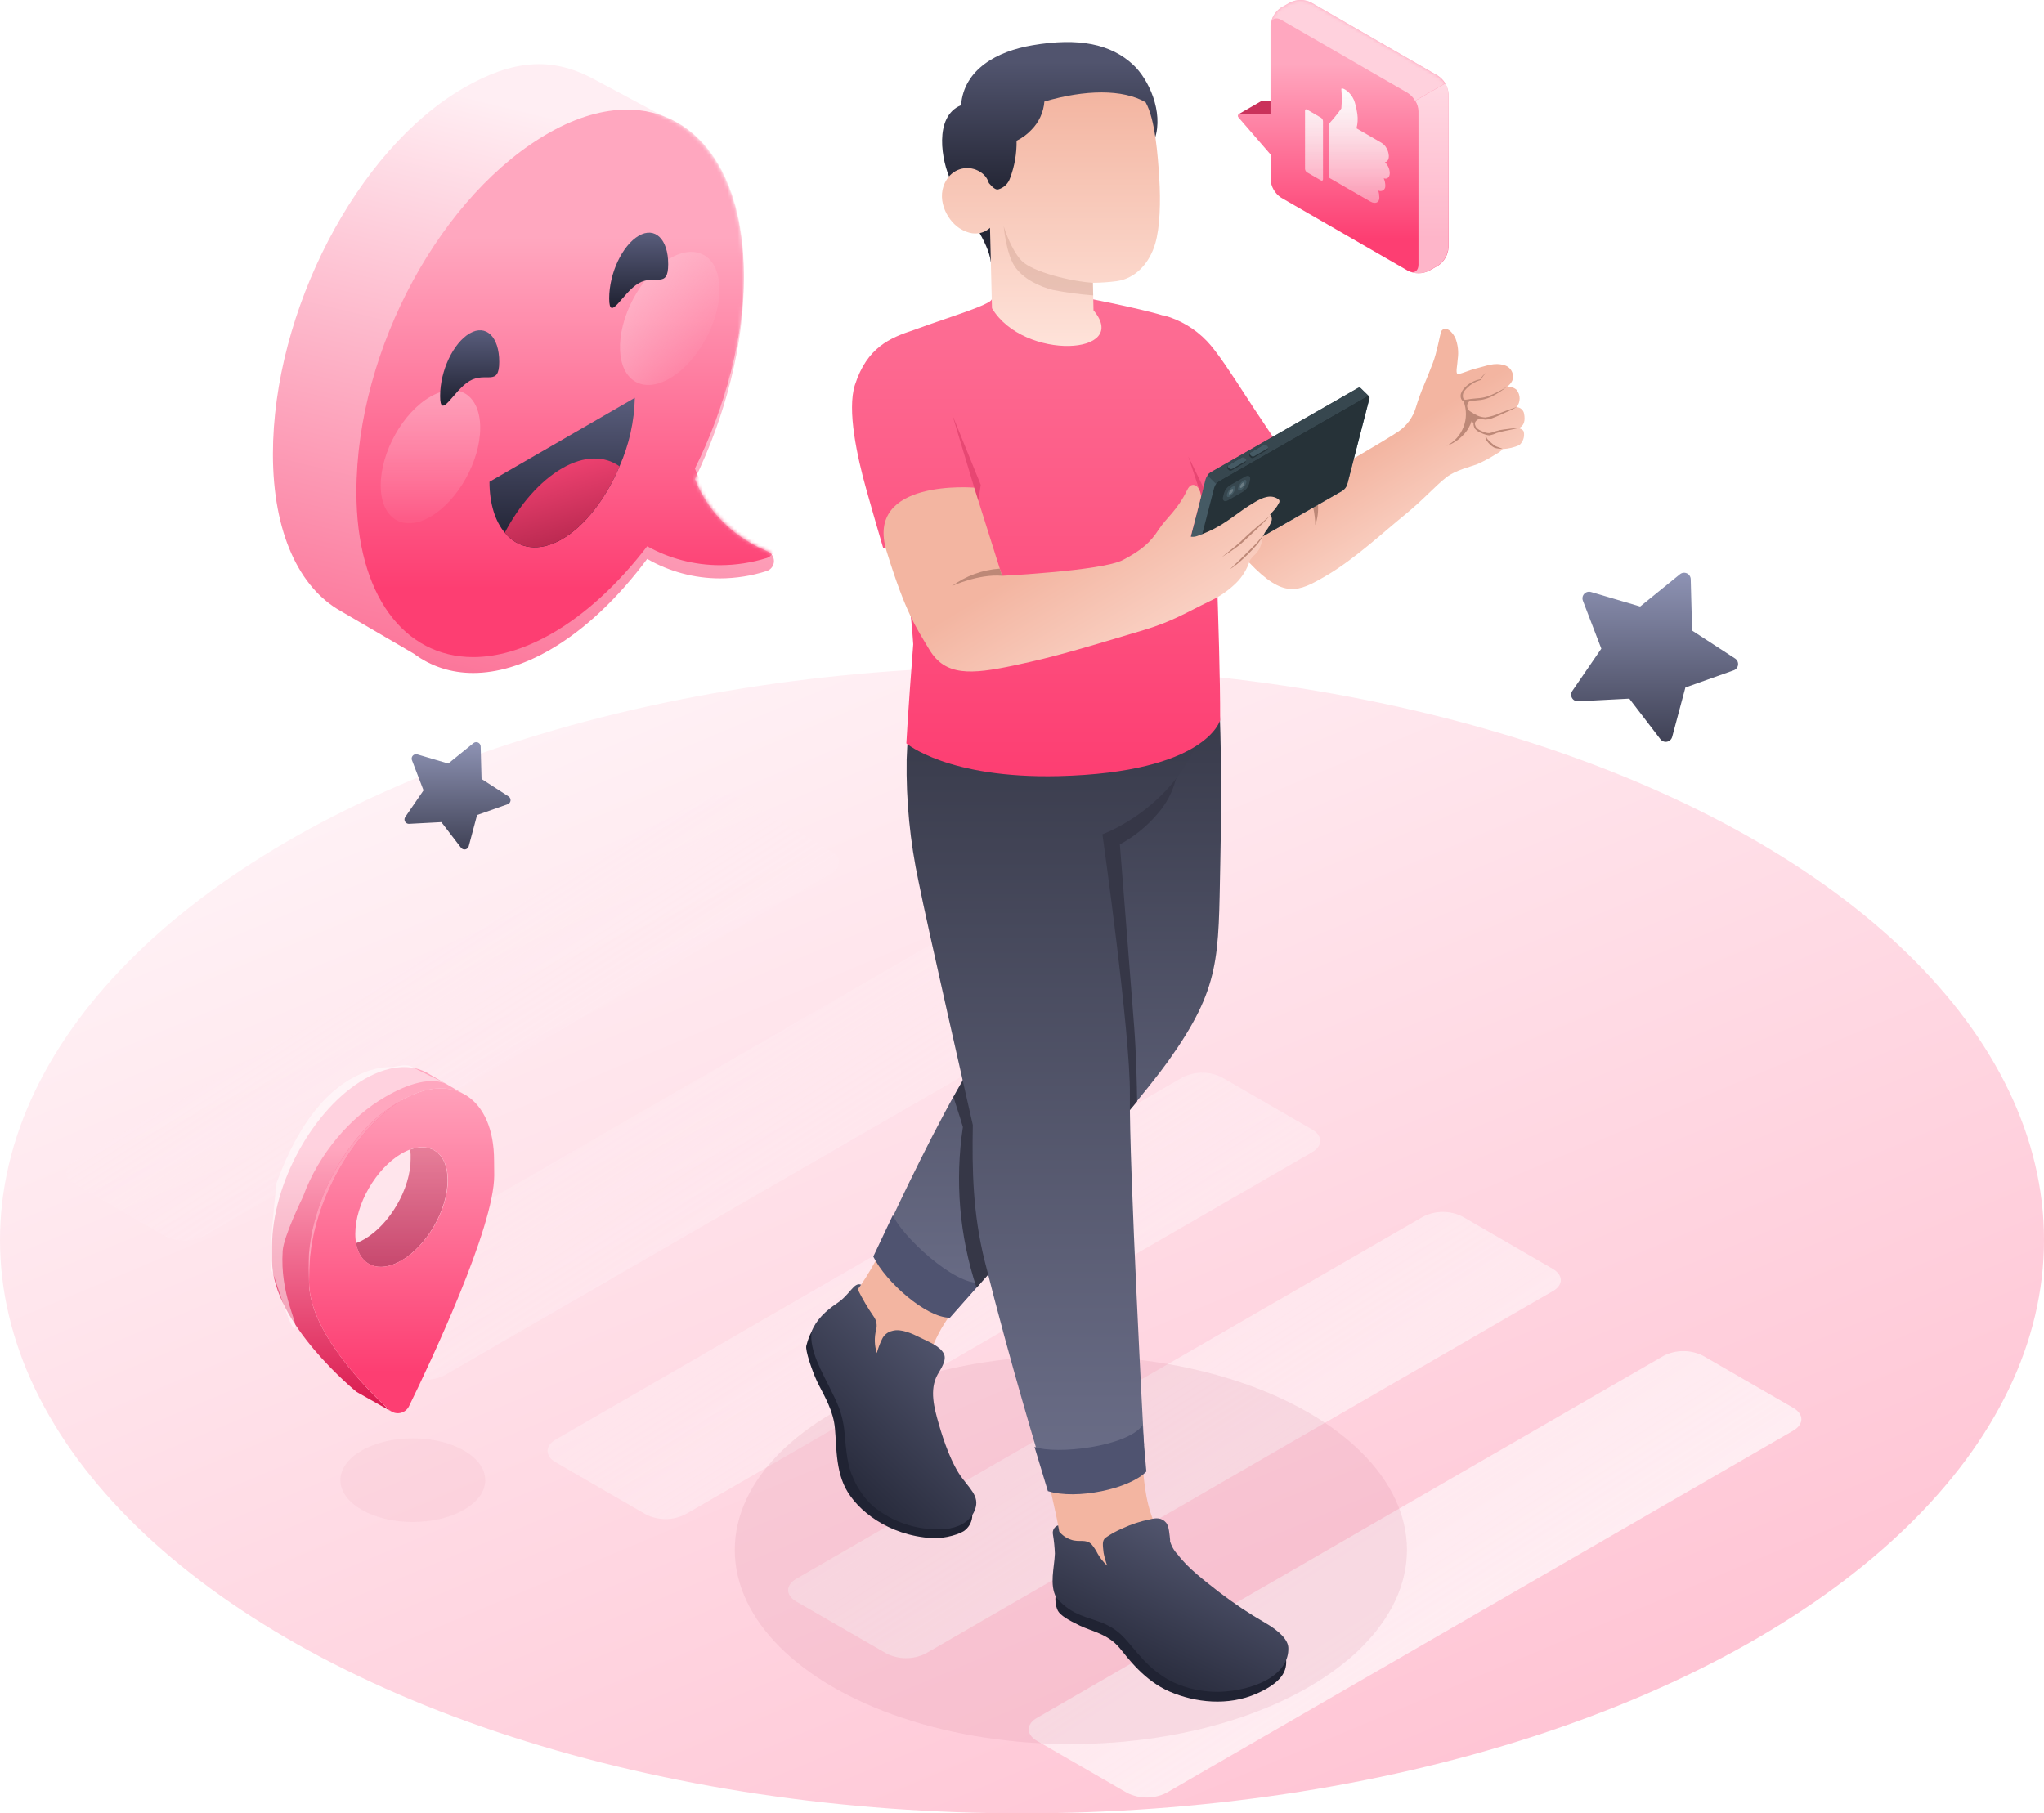<svg width="586" height="520" viewBox="0 0 586 520" fill="none" xmlns="http://www.w3.org/2000/svg">
<ellipse opacity="0.326" cx="293" cy="355.57" rx="293" ry="164.43" fill="url(#paint0_linear_3_110578)"/>
<path fill-rule="evenodd" clip-rule="evenodd" d="M212.376 229.097L238.204 244.016C241.343 245.827 241.343 248.702 238.204 250.564L58.504 354.417C54.947 356.216 50.748 356.216 47.191 354.417L21.362 339.485C18.236 337.687 18.236 334.761 21.362 332.95L201.062 229.097C204.616 227.285 208.822 227.285 212.376 229.097ZM90.331 379.392L116.16 394.35C119.717 396.149 123.917 396.149 127.474 394.35L307.174 290.497C310.287 288.698 310.287 285.773 307.174 283.962L281.332 269.042C277.778 267.231 273.573 267.231 270.019 269.042L90.319 372.895C87.206 374.668 87.206 377.594 90.331 379.392ZM350.327 308.95C346.77 307.151 342.571 307.151 339.014 308.95L159.313 412.803C156.2 414.614 156.2 417.54 159.313 419.338L185.142 434.27C188.699 436.069 192.899 436.069 196.456 434.27L376.156 330.417C379.282 328.619 379.282 325.68 376.156 323.882L350.327 308.95ZM445.088 363.815L419.309 348.883C415.752 347.083 411.553 347.083 407.996 348.883L228.296 452.736C225.17 454.547 225.17 457.472 228.296 459.271L254.112 474.14C257.669 475.939 261.868 475.939 265.425 474.14L445.125 370.286C448.264 368.539 448.264 365.613 445.088 363.815ZM323.094 514.11L297.265 499.191C294.139 497.392 294.139 494.404 297.252 492.643L476.953 388.79C480.51 386.991 484.709 386.991 488.266 388.79L514.108 403.722C517.221 405.52 517.221 408.446 514.108 410.257L334.407 514.11C330.853 515.922 326.648 515.922 323.094 514.11Z" fill="url(#paint1_linear_3_110578)"/>
<ellipse opacity="0.174" cx="307.009" cy="444.453" rx="96.355" ry="55.675" fill="#D9859C"/>
<ellipse opacity="0.088" cx="118.356" cy="424.453" rx="20.768" ry="12" fill="#D9859C"/>
<path d="M292.583 203.439L299.745 284.977C299.745 284.977 286.571 296.375 278.751 309.838C273.069 319.603 254.162 355.521 250.91 361.765C249.186 364.94 247.249 367.995 245.114 370.909C243.912 372.568 242.241 373.353 241.76 375.316C239.634 383.979 245.278 397.999 250.619 405.269C252.039 407.274 253.825 408.993 255.883 410.335C257.983 411.698 260.477 412.322 262.97 412.108C264.481 412.053 265.87 411.264 266.691 409.993C267.09 408.974 267.182 407.86 266.956 406.789C266.296 402.837 265.873 398.849 265.691 394.846C265.691 386.36 270.968 378.179 276.587 371.871C284.015 363.538 331.788 305.481 334.559 301.467C338.697 295.451 343.278 290.397 344.594 269.981C345.67 253.251 345.974 220.867 345.164 203.477L292.583 203.439Z" fill="#F3B5A1"/>
<path d="M303.352 203.439H261.122L289.735 287.725C289.735 287.725 280.37 301.327 270.917 318.919C261.464 336.511 251.378 358.763 251.378 358.763C258.212 371.15 274.157 375.658 274.157 375.658C278.89 370.592 324.346 319.172 334.901 304.304C350.087 283.026 349.277 274.604 349.846 247.628C350.302 225.73 349.96 211.102 349.669 203.439H303.352Z" fill="url(#paint2_linear_3_110578)"/>
<path d="M255.971 348.467C258.363 354.191 273.688 368.807 281.193 367.832L272.334 377.875C265.501 377.875 253.921 367.629 250.365 360.334L255.971 348.467Z" fill="#4F5370"/>
<path d="M343.152 203.439H269.753L272.967 207.632L289.798 287.725C289.798 287.725 281.94 299.124 273.347 314.6C274.612 318.4 275.979 322.883 276.055 323.2C273.732 338.653 275.072 354.436 279.965 369.275C280.079 369.136 280.219 369.009 280.332 368.883C291.077 356.775 312.716 332.065 326.004 315.841C325.941 311.003 325.738 302.125 325.182 294.754C324.498 285.711 321.056 242.144 321.056 242.144C325.15 239.926 328.798 236.967 331.813 233.418C334.335 230.579 336.144 227.179 337.09 223.501C337.09 223.501 342.835 214.002 343.152 203.439Z" fill="#363747"/>
<path d="M233.99 380.812C232.801 380.458 231.459 384.612 231.155 385.954C230.852 387.297 232.813 393.085 234.218 396.086C235.623 399.088 238.217 403.09 239.115 407.789C239.976 412.234 239.115 420.454 242.418 426.786C245.721 433.119 254.656 440.287 267.146 441.073C270.943 441.313 275.663 439.806 276.777 438.704C278.022 437.651 278.743 436.105 278.751 434.474L233.99 380.812Z" fill="#202333"/>
<path d="M242.102 410.64C241.57 405.029 239.786 401.875 238.09 398.38C235.736 393.555 231.953 387.209 232.674 381.852C233.939 378.559 236.711 375.9 239.925 373.759C243.861 371.137 244.734 367.604 246.885 368.402L245.911 369.757C247.248 372.478 248.788 375.094 250.517 377.584C251.298 378.686 251.536 380.085 251.163 381.383C250.621 383.573 250.696 385.87 251.378 388.02C251.74 386.653 252.236 385.325 252.859 384.056C253.403 382.83 254.498 381.937 255.807 381.649C258.338 380.89 261.755 382.549 263.527 383.435C266.222 384.79 269.449 385.968 270.588 388.185C271.55 390.059 269.664 392.605 268.791 394.175C266.374 398.545 267.855 403.864 269.145 408.347C270.525 413.147 272.841 419.961 275.916 423.963C278.991 427.965 281.433 430.017 278.751 434.475C277.756 435.885 276.363 436.965 274.752 437.578C273.165 438.211 271.473 438.537 269.766 438.541C262.718 438.778 255.825 436.447 250.366 431.98C247.875 429.729 245.909 426.957 244.608 423.862C242.95 420.404 242.608 416.25 242.102 410.64Z" fill="url(#paint3_linear_3_110578)"/>
<path d="M283.61 318.362C283.332 322.351 280.32 339.259 284.496 354.014C291.089 377.305 295.809 402.483 298.518 415.198C301.226 427.914 302.77 433.968 303.352 437.413C303.478 438.299 303.428 441.884 303.478 442.821C303.582 444.979 303.527 447.142 303.314 449.293C303.158 450.391 303.09 451.501 303.111 452.611C303.364 456.892 306.908 459.767 310.552 461.35L316.374 463.883C319.287 464.981 322.018 466.514 324.473 468.429C325.852 469.696 327.004 471.102 328.269 472.432C334.325 478.771 342.69 482.381 351.453 482.437C356.882 482.437 362.577 480.879 366.31 476.94C367.177 476.128 367.77 475.066 368.006 473.901C368.117 472.441 367.558 471.01 366.487 470.013C365.42 469.038 364.223 468.215 362.931 467.568C359.945 465.858 357.034 463.997 354.225 461.996C352.82 460.995 351.441 459.969 350.099 458.893C345.198 454.675 340.55 450.171 336.179 445.404C329.99 437.805 328.674 430.346 327.991 424.482C326.991 415.819 326.624 408.942 325.916 401.014C324.971 390.35 324.047 379.677 323.144 368.996C322.208 358.02 321.284 347.073 320.373 336.156C319.651 327.43 316.981 319.894 316.247 311.168" fill="#F3B5A1"/>
<path d="M267.348 203.439C266.003 212.745 265.129 222.112 264.729 231.505C263.906 260.546 285.66 315.094 285.66 315.094L318.867 312.409C317.88 275.833 311.071 237.914 311.071 237.914C317.676 234.99 323.605 230.729 328.484 225.401C334.571 219.223 339.137 211.713 341.823 203.465L267.348 203.439Z" fill="#B16668"/>
<path d="M346.277 203.439H261.122C260.553 208.505 260.059 213.078 259.932 217.814C259.747 229.596 260.897 241.361 263.362 252.884C265.893 265.713 277.915 318.083 278.902 322.617C278.662 335.599 278.902 347.947 282.306 361.613C289.798 391.604 298.366 419.568 298.366 419.568C298.366 419.568 317.715 419.568 327.991 414.312C327.991 414.312 323.675 333.927 323.929 313.967C324.156 296.616 316.057 239.243 316.057 239.243C316.057 239.243 340.76 230.492 346.277 203.439Z" fill="url(#paint4_linear_3_110578)"/>
<path d="M296.582 414.895C302.682 417.212 323.006 414.895 327.523 408.777L328.65 421.974C323.841 426.977 308.541 430.181 300.416 427.598L296.582 414.895Z" fill="#4F5370"/>
<path d="M302.808 457.385C302.365 457.815 302.554 460.64 303.314 461.957C304.073 463.274 306.262 464.578 309.641 466.2C313.02 467.821 317.652 468.543 321.031 472.633C323.41 475.534 328.08 481.955 335.356 485.096C342.633 488.237 352.073 489.326 360.375 485.628C368.677 481.93 369.094 478.193 368.626 475.027L302.808 457.385Z" fill="#202333"/>
<path d="M335.42 441.846C335.82 443.344 336.6 444.714 337.685 445.822C340.697 449.85 345.455 453.345 349.441 456.499C353.698 459.774 358.171 462.757 362.83 465.428C366.627 467.644 369.284 470.152 369.36 472.52C369.601 479.866 360.945 484.172 351.643 485.021C346.127 485.528 340.577 484.498 335.609 482.044C332.687 480.45 330.046 478.388 327.789 475.94C323.068 470.874 321.98 468.087 316.716 465.681C312.248 463.642 307.477 463.604 302.795 458.082C300.821 454.283 302.264 449.673 302.428 445.518C302.359 443.651 302.168 441.789 301.859 439.946C301.656 438.847 302.293 437.767 303.352 437.413C303.428 437.767 303.681 439.199 303.681 439.199C304.552 440.278 305.717 441.083 307.034 441.516C309.363 442.377 311.299 441.174 312.957 442.871C313.634 443.689 314.216 444.581 314.691 445.531C315.415 446.82 316.342 447.983 317.437 448.976C316.978 447.768 316.626 446.522 316.386 445.252C316.184 443.201 315.88 441.833 316.918 440.984C318.469 439.897 320.132 438.98 321.879 438.249C324.336 437.097 326.924 436.246 329.586 435.716C331.421 435.234 333.028 435.146 334.306 436.64C335.179 437.641 335.293 440.161 335.47 441.706C335.449 441.751 335.432 441.798 335.42 441.846Z" fill="url(#paint5_linear_3_110578)"/>
<path d="M414.716 136.834C411.438 139.367 408.021 143.369 402.428 147.89C396.834 152.412 388.343 160.353 380.218 165.09C372.094 169.826 368.095 171.751 358.098 161.29C345.443 147.941 332.99 129.26 332.99 129.26L333.433 90.67C341.899 93.304 346.746 97.876 351.935 105.944C361.717 121.142 368.386 130.945 374.005 139.722C374.005 139.722 397.897 125.879 400.998 123.675C403.348 122.04 405.074 119.656 405.895 116.912C406.583 114.62 407.402 112.37 408.35 110.174C409.325 107.831 409.692 106.944 410.818 104.019C411.944 101.093 412.805 96.141 413.159 95.052C413.855 93.785 415.69 93.925 417.247 96.952C417.982 98.844 418.218 100.894 417.93 102.904C417.829 104.715 417.285 106.894 417.829 107.198C418.373 107.502 420.942 106.185 423.511 105.577C426.08 104.969 428.371 103.854 431.218 104.715C432.152 104.949 432.942 105.572 433.387 106.427C433.832 107.281 433.89 108.286 433.546 109.186C433.208 109.889 432.682 110.485 432.028 110.909C433.022 110.81 434.014 111.121 434.774 111.77C435.971 113.217 435.971 115.312 434.774 116.76C435.893 116.783 436.825 117.624 436.963 118.736C437.267 120.433 437.077 122.104 435.394 122.763C435.394 122.763 436.786 123.092 436.875 123.916C437.129 125.289 436.649 126.695 435.609 127.626C434.086 128.314 432.445 128.701 430.775 128.766C430.775 128.766 430.522 129.374 428.915 130.21C427.191 131.308 425.39 132.278 423.524 133.11C421.436 133.896 417.348 134.82 414.716 136.834Z" fill="url(#paint6_linear_3_110578)"/>
<path d="M426.966 124.84C427.712 124.717 428.437 124.487 429.117 124.156C429.788 123.928 430.497 123.801 431.193 123.624C432.61 123.32 434.04 123.054 435.47 122.712C434.002 122.788 432.559 122.953 431.117 123.155C430.378 123.239 429.65 123.392 428.94 123.611C428.302 123.894 427.63 124.094 426.94 124.207C426.26 124.191 425.593 124.018 424.992 123.7C424.344 123.481 423.756 123.117 423.271 122.636C423.078 122.361 422.941 122.051 422.866 121.724C422.793 121.413 422.868 121.086 423.068 120.838C423.383 120.431 423.831 120.149 424.334 120.04C424.828 120.19 425.337 120.288 425.852 120.331C426.691 120.28 427.514 120.079 428.282 119.736C429.041 119.432 429.775 119.128 430.509 118.786C431.977 118.127 433.432 117.519 434.862 116.709C433.331 117.203 431.825 117.76 430.319 118.33C428.901 119.006 427.392 119.471 425.84 119.71C425.076 119.669 424.327 119.494 423.625 119.191C422.91 118.869 422.228 118.479 421.587 118.026C420.93 117.655 420.556 116.928 420.638 116.177C420.695 115.75 420.912 115.36 421.246 115.088L421.79 114.986C422.688 114.847 423.625 114.809 424.561 114.682C425.512 114.544 426.437 114.266 427.307 113.859C429.013 113.063 430.612 112.055 432.066 110.858C431.289 111.378 430.477 111.844 429.636 112.251C428.801 112.669 427.978 113.099 427.105 113.441C426.254 113.775 425.366 114.005 424.46 114.125C423.562 114.239 422.625 114.252 421.676 114.391C421.208 114.454 420.727 114.568 420.297 114.606C419.866 114.644 419.715 114.606 419.487 114.151C419.252 113.342 419.464 112.469 420.044 111.858C421.209 110.445 422.79 109.434 424.561 108.971H424.637V108.895C424.785 108.504 424.99 108.136 425.245 107.805C425.508 107.468 425.796 107.151 426.105 106.855C425.752 107.108 425.425 107.397 425.131 107.717C424.839 108.021 424.599 108.372 424.422 108.755C422.533 109.094 420.82 110.079 419.575 111.542C419.265 111.918 419.025 112.347 418.867 112.808C418.685 113.329 418.708 113.899 418.93 114.404C419.042 114.672 419.231 114.902 419.474 115.062C419.512 115.068 419.55 115.068 419.588 115.062C421.461 119.949 419.363 125.464 414.716 127.867C416.553 127.226 418.205 126.143 419.525 124.713C420.642 123.577 421.467 122.186 421.929 120.66L422.448 121.42C422.429 121.546 422.429 121.674 422.448 121.8C422.509 122.191 422.638 122.568 422.828 122.915C423.337 123.492 423.986 123.929 424.713 124.181C425.148 124.391 425.601 124.561 426.067 124.688C425.955 124.863 425.886 125.063 425.865 125.27C425.871 125.603 425.957 125.929 426.118 126.22C426.46 126.736 426.864 127.208 427.32 127.626C427.556 127.829 427.805 128.015 428.067 128.183C428.333 128.365 428.635 128.486 428.953 128.538C429.547 128.666 430.156 128.713 430.762 128.677L429.092 128.069C428.841 127.978 428.603 127.854 428.383 127.702C428.157 127.534 427.941 127.352 427.738 127.157C427.288 126.787 426.865 126.385 426.472 125.954C426.168 125.608 426.041 125.14 426.131 124.688C426.4 124.779 426.682 124.83 426.966 124.84Z" fill="#BD8877"/>
<path d="M374.03 139.67C377.156 144.052 377.08 150.562 377.08 150.562C378.478 146.611 378.071 142.244 375.966 138.619L374.03 139.67Z" fill="#BD8877"/>
<path fill-rule="evenodd" clip-rule="evenodd" d="M308.148 84.793C308.148 84.793 326.785 88.376 333.456 90.479L333.458 90.391C338.248 91.656 342.593 94.225 346.012 97.813C348.816 100.669 353.365 107.683 357.009 113.303L357.009 113.304L357.01 113.304C357.97 114.785 358.867 116.169 359.654 117.355C363.425 123.041 367.462 129.032 367.462 129.032C367.462 129.032 367.551 143.673 349.036 151.386L348.395 150.549C348.518 154.476 348.651 158.514 348.786 162.588L348.786 162.597V162.597C349.3 178.119 349.831 194.155 349.808 206.516C349.808 206.516 345.923 221.512 303.479 222.563C271.702 223.31 259.844 213.178 259.844 213.178C259.844 213.178 260.237 205.301 261.818 184.758C261.187 174.415 259.687 165.812 257.949 157.938C256.343 157.776 254.746 157.479 253.175 157.047C253.175 157.047 250.783 148.979 248.29 140.076C245.797 131.172 242.773 117.595 245.101 110.376C248.588 99.603 255.115 96.884 262.075 94.594C264.708 93.605 267.75 92.566 270.723 91.55L270.723 91.55C277.724 89.157 284.344 86.895 284.344 85.73C284.344 85.73 300.011 84.882 308.148 84.793Z" fill="url(#paint7_linear_3_110578)"/>
<path d="M331.092 39.731C333.623 32.056 329.307 22.696 324.865 18.567C318.449 12.602 309.275 10.715 295.987 12.982C285.863 14.692 276.334 19.859 275.524 30.169C267.602 33.411 269.943 46.291 272.601 51.788C277.992 62.971 283.269 69.139 284.053 75.066L331.092 39.731Z" fill="url(#paint8_linear_3_110578)"/>
<path d="M331.193 69.873C329.535 75.508 325.561 79.853 320.158 80.625C317.896 80.922 315.618 81.078 313.337 81.094L313.501 88.984C324.359 101.826 293.519 103.599 284.395 88.389L283.825 65.326C283.825 65.326 280.497 68.923 275.081 65.452C271.36 63.059 268.044 56.587 271.499 51.369C272.492 49.822 274.061 48.736 275.858 48.353C277.655 47.97 279.53 48.322 281.066 49.33C282.238 50.05 283.103 51.178 283.496 52.496C284.483 53.636 285.432 54.548 286.217 54.307C287.822 53.85 289.091 52.618 289.596 51.027C290.88 47.621 291.507 44.003 291.443 40.363C293.033 39.589 294.469 38.533 295.683 37.247C297.856 35.069 299.18 32.186 299.416 29.116C311.109 25.672 321.917 25.532 328.434 29.319C331.18 34.081 331.927 44.517 332.344 50.926C332.787 57.841 332.572 65.161 331.193 69.873Z" fill="url(#paint9_linear_3_110578)"/>
<path opacity="0.293" d="M313.324 81.094C307.363 80.727 296.05 78.054 292.873 74.761C289.697 71.469 287.748 64.857 287.748 64.857C287.748 64.857 288.431 72.621 290.861 76.319C293.291 80.017 298.125 82.221 301.909 83.158C305.71 83.898 309.551 84.414 313.412 84.704L313.324 81.094Z" fill="#BD8877"/>
<path d="M339.393 162.581C339.249 162.387 339.22 162.131 339.318 161.91L345.645 137.39C345.888 136.607 346.399 135.935 347.088 135.491L389.343 111.288C389.672 111.098 389.925 111.085 390.064 111.288L392.519 113.694C392.663 113.888 392.692 114.144 392.595 114.365L386.267 138.885C386.02 139.666 385.51 140.337 384.825 140.785L342.583 164.937C342.254 165.127 342 165.14 341.861 164.937L339.393 162.581Z" fill="#455A64"/>
<path d="M348.619 138.77C348.859 138.427 349.165 138.135 349.518 137.909L391.772 113.706C392.089 113.529 392.329 113.504 392.481 113.618L390.039 111.237C389.9 111.097 389.646 111.11 389.317 111.237L347.063 135.439C346.705 135.664 346.396 135.957 346.151 136.301L348.619 138.77Z" fill="#37474F"/>
<path d="M392.569 114.315L386.242 138.834C385.995 139.616 385.485 140.287 384.799 140.734L342.582 164.937C341.962 165.292 341.608 165.013 341.785 164.329L348.112 139.81C348.356 139.027 348.866 138.354 349.555 137.91L391.81 113.707C392.392 113.352 392.746 113.631 392.569 114.315Z" fill="#263238"/>
<path d="M356.882 136.731L352.58 139.188C351.795 139.701 351.214 140.471 350.935 141.366L350.682 142.316C350.352 143.583 351.011 144.077 352.137 143.431L356.44 140.961C357.226 140.454 357.812 139.688 358.097 138.795L358.338 137.833C358.667 136.579 358.009 136.085 356.882 136.731Z" fill="#37474F"/>
<path d="M356.503 137.744C355.781 138.234 355.249 138.959 354.997 139.796C354.795 140.568 355.149 140.898 355.782 140.543C356.505 140.056 357.034 139.33 357.275 138.491C357.453 137.719 357.098 137.389 356.503 137.744Z" fill="#455A64"/>
<path opacity="0.2" d="M356.3 138.429C355.928 138.678 355.655 139.05 355.528 139.48C355.427 139.872 355.604 140.037 355.933 139.86C356.298 139.605 356.566 139.235 356.692 138.808C356.794 138.416 356.616 138.251 356.3 138.429Z" fill="white"/>
<path d="M353.289 139.605C352.566 140.095 352.034 140.82 351.783 141.657C351.593 142.429 351.935 142.759 352.567 142.391C353.29 141.901 353.822 141.177 354.073 140.34C354.263 139.58 353.972 139.238 353.289 139.605Z" fill="#455A64"/>
<path opacity="0.2" d="M353.111 140.289C352.744 140.536 352.476 140.903 352.352 141.328C352.238 141.733 352.428 141.898 352.744 141.708C353.114 141.462 353.387 141.095 353.516 140.669C353.617 140.277 353.44 140.099 353.111 140.289Z" fill="white"/>
<path d="M352.289 134.807L351.972 134.477C351.866 134.388 351.818 134.247 351.846 134.11C351.846 134.034 351.947 133.718 351.972 133.642C352 133.539 352.069 133.452 352.162 133.401L355.959 131.197C356.224 131.064 356.544 131.104 356.769 131.299L357.098 131.628C357.204 131.717 357.249 131.861 357.212 131.995C357.212 132.071 357.11 132.388 357.098 132.464C357.07 132.573 356.996 132.666 356.895 132.717L353.099 134.908C352.833 135.041 352.513 135.001 352.289 134.807Z" fill="#263238"/>
<path d="M357.073 132.248L353.276 134.439C353.012 134.58 352.688 134.54 352.466 134.338L352.137 134.022C352.044 133.939 351.997 133.815 352.013 133.691C352.028 133.567 352.103 133.459 352.213 133.401L356.01 131.197C356.275 131.064 356.595 131.104 356.82 131.299L357.149 131.628C357.242 131.711 357.288 131.834 357.273 131.958C357.258 132.082 357.183 132.19 357.073 132.248Z" fill="#455A64"/>
<path d="M358.579 131.197L358.262 130.868C358.156 130.778 358.108 130.637 358.136 130.5C358.136 130.424 358.237 130.108 358.262 130.032C358.288 129.928 358.357 129.84 358.452 129.791L362.249 127.587C362.518 127.452 362.843 127.492 363.071 127.689L363.4 128.018C363.507 128.107 363.552 128.251 363.514 128.385C363.514 128.461 363.413 128.778 363.4 128.854C363.367 128.961 363.295 129.051 363.198 129.107L359.401 131.298C359.133 131.438 358.806 131.397 358.579 131.197Z" fill="#263238"/>
<path d="M363.35 128.639L359.553 130.83C359.289 130.971 358.965 130.93 358.743 130.728L358.414 130.399C358.321 130.319 358.274 130.197 358.289 130.075C358.304 129.952 358.38 129.846 358.49 129.791L362.287 127.587C362.556 127.452 362.881 127.492 363.109 127.689L363.438 128.018C363.537 128.1 363.586 128.227 363.568 128.353C363.55 128.48 363.467 128.588 363.35 128.639Z" fill="#455A64"/>
<path d="M287.281 165.115L279.309 139.841C279.309 139.841 247.731 137.175 254.185 158.085C259.652 175.816 262.705 180.021 266.4 186.227C270.968 193.915 278.296 193.459 290.735 190.825C303.175 188.19 310.831 185.759 327.865 180.693C336.053 178.248 340.153 175.627 346.733 172.435C349.266 171.283 351.602 169.74 353.656 167.863C355.578 166.185 357.064 164.064 357.984 161.682C358.092 161.234 358.271 160.807 358.515 160.416C358.79 160.05 359.091 159.703 359.414 159.377C360.071 158.797 360.635 158.117 361.084 157.364C361.455 156.51 361.731 155.618 361.907 154.704C362 154.275 362.118 153.852 362.261 153.438C362.439 153.034 362.655 152.648 362.906 152.285C363.642 151.386 364.208 150.36 364.577 149.258C364.73 148.652 364.558 148.009 364.121 147.561C364.121 147.561 365.134 146.459 365.463 146.066C365.926 145.521 366.321 144.921 366.64 144.281C366.808 144.051 366.86 143.756 366.779 143.483C366.704 143.336 366.59 143.214 366.45 143.128C364.273 141.608 361.843 142.774 359.831 143.939C354.58 146.978 351.935 149.98 346.354 152.45C343.317 153.779 342.557 154.083 341.368 153.906L343.431 145.902L344.342 142.305C344.127 139.455 341.747 137.619 340.381 140.469C337.495 146.421 334.483 148.334 332.18 151.867C329.877 155.401 327.549 157.642 321.942 160.581C316.007 163.696 287.281 165.115 287.281 165.115Z" fill="url(#paint10_linear_3_110578)"/>
<path d="M287.28 165.114C280.535 164.532 272.904 168.053 272.904 168.053C276.911 165.137 281.655 163.408 286.597 163.062L287.28 165.114Z" fill="#BD8877"/>
<path d="M364.096 147.891C363.092 149.028 362.032 150.114 360.919 151.146C359.831 152.197 358.705 153.197 357.616 154.236C357.06 154.742 356.541 155.274 355.946 155.781C355.351 156.288 354.769 156.743 354.149 157.187C352.884 158.073 351.681 158.922 350.353 159.72L352.124 158.289C352.706 157.82 353.301 157.351 353.871 156.87C354.44 156.389 355.035 155.908 355.579 155.401C356.123 154.894 356.667 154.362 357.224 153.843C358.325 152.817 359.464 151.817 360.616 150.842L364.096 147.891Z" fill="#BD8877"/>
<path d="M362.337 153.273C361.755 154.329 361.073 155.325 360.3 156.25C359.553 157.136 358.743 157.972 357.921 158.783C357.098 159.593 356.237 160.391 355.39 161.151C354.512 161.92 353.581 162.627 352.605 163.266C353.453 162.468 354.263 161.632 355.136 160.822L357.604 158.39L360.072 155.933C360.793 155.059 361.565 154.173 362.337 153.273Z" fill="#BD8877"/>
<path opacity="0.448" fill-rule="evenodd" clip-rule="evenodd" d="M281.173 139.04L280.492 143.548L279.309 139.841L273.03 118.977L281.173 139.04Z" fill="#CB2C58"/>
<path opacity="0.448" fill-rule="evenodd" clip-rule="evenodd" d="M345.024 139.82L344.388 142.265C344.388 142.265 344.343 142.131 344.333 142.08C344.24 141.637 344.177 141.312 344.097 141.05C343.962 140.611 343.826 140.426 343.826 140.426L340.675 130.913L345.024 139.82Z" fill="#CB2C58"/>
<path d="M484.723 166.137L485.115 180.828L497.428 188.832C498.04 189.226 498.374 189.934 498.288 190.656C498.202 191.379 497.71 191.989 497.023 192.227L483.191 197.141L479.395 211.338C479.202 212.036 478.631 212.565 477.921 212.704C477.211 212.844 476.484 212.57 476.041 211.997L467.107 200.345L452.427 201.105C451.705 201.141 451.026 200.764 450.674 200.133C450.322 199.501 450.359 198.724 450.769 198.129L459.084 186.008L453.819 172.292C453.542 171.612 453.682 170.834 454.177 170.292C454.672 169.751 455.434 169.543 456.135 169.759L470.22 173.926L481.61 164.68C482.175 164.209 482.962 164.107 483.628 164.419C484.295 164.731 484.721 165.4 484.723 166.137Z" fill="url(#paint11_linear_3_110578)"/>
<path d="M137.8 214.014L138.053 223.373L145.886 228.439C146.236 228.711 146.418 229.147 146.367 229.587C146.315 230.027 146.037 230.409 145.633 230.592L136.775 233.72L134.358 242.763C134.206 243.18 133.848 243.487 133.413 243.573C132.978 243.658 132.53 243.51 132.232 243.181L126.537 235.759L117.198 236.253C116.751 236.242 116.344 235.996 116.126 235.606C115.908 235.216 115.911 234.74 116.135 234.354L121.424 226.641L118.071 217.902C117.945 217.473 118.054 217.01 118.357 216.682C118.661 216.355 119.115 216.212 119.551 216.306L128.511 218.953L135.788 213.064C136.162 212.789 136.656 212.741 137.076 212.939C137.496 213.138 137.774 213.55 137.8 214.014Z" fill="url(#paint12_linear_3_110578)"/>
<path fill-rule="evenodd" clip-rule="evenodd" d="M88.59 363.482V367.592C88.59 381.472 104.32 397.582 111.57 404.332C111.725 404.47 111.892 404.594 112.07 404.702L102.24 399.152C102.24 399.152 78 379.522 78 361.522V357.412C78 339.352 89.87 317.882 104.52 309.412C105.01 309.132 105.53 308.842 106.01 308.602C106.49 308.362 107.01 308.122 107.49 307.912C108.429 307.493 109.394 307.135 110.38 306.842C110.85 306.702 111.32 306.572 111.77 306.472C112.222 306.361 112.679 306.274 113.14 306.212C113.388 306.173 113.633 306.15 113.876 306.126C114.075 306.107 114.272 306.089 114.47 306.062C114.91 306.002 115.34 306.002 115.77 306.002C118.472 305.96 121.126 306.726 123.39 308.202L132.58 313.522C127.92 311.192 121.81 311.672 115.13 315.522C104.64 321.582 95.56 334.322 91.25 347.682C89.556 352.78 88.658 358.109 88.59 363.482ZM117.76 331.062C117.731 330.599 117.674 330.138 117.59 329.682H117.55C123.77 327.432 128.38 331.002 128.32 338.482C128.32 346.962 122.39 357.242 115.07 361.482C108.6 365.212 103.21 362.952 102.07 356.482H102.14L102.91 356.172C103.177 356.062 103.437 355.939 103.69 355.802C103.96 355.672 104.22 355.532 104.49 355.372C111.83 351.112 117.76 340.812 117.76 332.372C117.775 332.095 117.775 331.818 117.76 331.542V331.062Z" fill="url(#paint13_linear_3_110578)"/>
<path opacity="0.5" d="M117.55 329.683C117.635 330.139 117.691 330.6 117.72 331.063C117.72 331.213 117.72 331.373 117.72 331.543C117.736 331.819 117.736 332.096 117.72 332.373C117.72 340.813 111.79 351.113 104.45 355.373C104.18 355.533 103.92 355.673 103.65 355.803C103.397 355.94 103.137 356.063 102.87 356.173L102.1 356.483H102.03C103.17 362.953 108.56 365.213 115.03 361.483C122.35 357.243 128.28 346.963 128.28 338.483C128.38 331.003 123.77 327.433 117.55 329.683Z" fill="url(#paint14_linear_3_110578)"/>
<path fill-rule="evenodd" clip-rule="evenodd" d="M115.12 315.512C129.78 307.052 141.65 314.852 141.65 332.852L141.69 337.032C141.69 351.972 123.49 390.502 117.24 403.292C116.734 404.301 115.782 405.012 114.671 405.209C113.56 405.406 112.421 405.066 111.6 404.292C104.33 397.612 88.6 381.502 88.6 367.612V363.512C88.6 345.452 100.46 323.972 115.12 315.512ZM101.86 353.802C101.86 362.262 107.8 365.692 115.12 361.462C122.45 357.232 128.39 346.902 128.39 338.452C128.39 330.002 122.44 326.542 115.12 330.802C107.8 335.062 101.86 345.342 101.86 353.802Z" fill="url(#paint15_linear_3_110578)"/>
<g opacity="0.493" filter="url(#filter0_f_3_110578)">
<path d="M128.39 310.998L118.578 306.212C116.313 304.737 114.472 305.96 111.77 306.002C111.34 306.002 110.91 306.002 110.47 306.062C110.03 306.122 109.59 306.142 109.14 306.212C108.679 306.275 108.222 306.362 107.77 306.472C107.32 306.572 106.85 306.702 106.38 306.842C105.394 307.136 104.429 307.493 103.49 307.912C103.01 308.122 102.49 308.362 102.01 308.602C101.53 308.842 101.01 309.132 100.52 309.412C90.61 315.142 83.835 326.703 79.285 339.243C79.285 339.243 76.497 363.79 78 364.657C78.529 364.963 83.405 382.527 84.6 380.791C85.532 379.437 80.221 371.274 81.042 358.68C81.315 354.5 86.856 343.198 86.856 343.198C91.416 330.678 100.56 320.254 110.47 314.534C117.1 310.654 123.73 308.688 128.39 310.998Z" fill="white"/>
</g>
<path d="M115.14 315.512L113.56 316.592C113.029 316.936 112.515 317.306 112.02 317.702C111.02 318.522 110.02 319.252 109.11 320.152C108.2 321.052 107.24 321.852 106.39 322.802L105.09 324.182L103.88 325.642C100.648 329.542 97.873 333.8 95.61 338.332C93.296 342.834 91.511 347.589 90.29 352.502C89.96 353.722 89.77 354.972 89.5 356.212C89.23 357.452 89.15 358.722 88.97 359.972C88.79 361.222 88.79 362.502 88.72 363.772L88.61 367.582L88.49 363.772C88.49 362.492 88.49 361.222 88.55 359.942C88.61 358.662 88.77 357.392 88.96 356.122C89.15 354.852 89.34 353.592 89.65 352.352C90.785 347.354 92.528 342.515 94.84 337.942C97.159 333.37 100.024 329.095 103.37 325.212C106.693 321.312 110.677 318.028 115.14 315.512V315.512Z" fill="#FD3E72"/>
<g opacity="0.5">
<path d="M115.14 315.512L113.56 316.592C113.029 316.936 112.515 317.306 112.02 317.702C111.02 318.522 110.02 319.252 109.11 320.152C108.2 321.052 107.24 321.852 106.39 322.802L105.09 324.182L103.88 325.642C100.648 329.542 97.873 333.8 95.61 338.332C93.296 342.834 91.511 347.589 90.29 352.502C89.96 353.722 89.77 354.972 89.5 356.212C89.23 357.452 89.15 358.722 88.97 359.972C88.79 361.222 88.79 362.502 88.72 363.772L88.61 367.582L88.49 363.772C88.49 362.492 88.49 361.222 88.55 359.942C88.61 358.662 88.77 357.392 88.96 356.122C89.15 354.852 89.34 353.592 89.65 352.352C90.785 347.354 92.528 342.515 94.84 337.942C97.159 333.37 100.024 329.095 103.37 325.212C106.693 321.312 110.677 318.028 115.14 315.512V315.512Z" fill="white"/>
</g>
<path fill-rule="evenodd" clip-rule="evenodd" d="M132.952 25.203C102.29 42.896 78.245 89.377 78.245 130.221C78.245 152.765 85.8 168.571 97.721 175.246L118.65 187.463C123.522 191.08 129.281 192.989 135.661 192.989C142.418 192.989 149.872 190.849 157.706 186.328C167.829 180.464 177.308 171.319 185.546 160.276C191.9 163.93 199.099 165.856 206.427 165.861C210.976 165.847 215.496 165.133 219.829 163.746C221.025 163.351 221.847 162.25 221.886 160.99C221.926 159.73 221.175 158.579 220.006 158.11C205.453 152.031 200.454 140.771 199.239 137.339C207.933 119.228 213.261 98.99 213.261 80.131C213.261 55.267 204.093 38.567 190.014 33.255L169.652 22.366C158.035 16.338 146.999 17.098 132.952 25.203Z" fill="url(#paint16_linear_3_110578)"/>
<mask id="mask0_3_110578" style="mask-type:alpha" maskUnits="userSpaceOnUse" x="78" y="18" width="144" height="175">
<path fill-rule="evenodd" clip-rule="evenodd" d="M132.952 25.203C102.29 42.896 78.245 89.377 78.245 130.221C78.245 152.765 85.8 168.571 97.721 175.246L118.65 187.463C123.522 191.08 129.281 192.989 135.661 192.989C142.418 192.989 149.872 190.849 157.706 186.328C167.829 180.464 177.308 171.319 185.546 160.276C191.9 163.93 199.099 165.856 206.427 165.861C210.976 165.847 215.496 165.133 219.829 163.746C221.025 163.351 221.847 162.25 221.886 160.99C221.926 159.73 221.175 158.579 220.006 158.11C205.453 152.031 200.454 140.771 199.239 137.339C207.933 119.228 213.261 98.99 213.261 80.131C213.261 55.267 204.093 38.567 190.014 33.255L169.652 22.366C158.035 16.338 146.999 17.098 132.952 25.203Z" fill="white"/>
</mask>
<g mask="url(#mask0_3_110578)">
<g filter="url(#filter1_f_3_110578)">
<path d="M179.751 31.434C172.993 31.434 165.539 33.526 157.706 37.92C127.03 55.151 102.176 99.632 102.176 141.122C102.176 170.735 115.957 188.434 135.661 188.434C142.419 188.434 149.872 186.354 157.706 181.96C167.83 176.261 177.308 167.375 185.547 156.642C191.9 160.194 199.099 162.065 206.427 162.07C210.976 162.056 215.496 161.363 219.829 160.015C221.025 159.631 221.847 158.561 221.886 157.336C221.926 156.112 221.175 154.994 220.006 154.538C205.453 148.63 200.454 137.688 199.239 134.353C207.933 116.752 213.261 97.084 213.261 78.758C213.261 49.132 199.48 31.434 179.763 31.434L179.751 31.434Z" fill="url(#paint17_linear_3_110578)"/>
</g>
</g>
<path opacity="0.44" d="M137.673 122.711C137.673 132.223 131.282 143.609 123.411 148.168C115.539 152.728 109.148 148.7 109.148 139.189C109.148 129.677 115.476 118.291 123.411 113.745C131.345 109.198 137.673 113.187 137.673 122.711Z" fill="url(#paint18_linear_3_110578)"/>
<ellipse opacity="0.44" cx="192.011" cy="91.316" rx="20.64" ry="11.885" transform="rotate(-62.15 192.011 91.316)" fill="url(#paint19_linear_3_110578)"/>
<path d="M140.33 138.163C140.33 144.42 141.963 149.486 144.709 152.753C148.505 157.351 154.478 158.465 161.16 154.59C167.842 150.714 173.815 142.71 177.612 133.73C180.354 127.532 181.847 120.852 182.003 114.074L140.33 138.163Z" fill="url(#paint20_linear_3_110578)"/>
<path d="M144.709 152.752C148.505 157.35 154.479 158.464 161.16 154.589C167.842 150.713 173.815 142.709 177.612 133.729C173.347 130.665 167.488 130.627 161.16 134.287C154.833 137.947 148.961 144.697 144.709 152.752Z" fill="url(#paint21_linear_3_110578)"/>
<path d="M191.57 75.762C191.57 82.968 187.774 78.523 183.104 81.22C178.434 83.918 174.65 92.746 174.65 85.539C174.65 78.333 178.447 70.341 183.104 67.618C187.761 64.895 191.57 68.568 191.57 75.762Z" fill="url(#paint22_linear_3_110578)"/>
<path d="M143.127 103.752C143.127 110.958 139.33 106.513 134.66 109.223C129.991 111.934 126.182 120.786 126.182 113.529C126.182 106.272 129.978 98.331 134.648 95.608C139.317 92.885 143.127 96.558 143.127 103.752Z" fill="url(#paint23_linear_3_110578)"/>
<path d="M355.237 32.664L364.02 32.968L370.651 40.643L375.713 43.568V31.828L370.651 28.902H361.919C361.783 28.907 361.651 28.951 361.539 29.029L355.237 32.664Z" fill="#FD3E72"/>
<path opacity="0.2" d="M355.237 32.664L364.02 32.968L370.651 40.643L375.713 43.568V31.828L370.651 28.902H361.919C361.783 28.907 361.651 28.951 361.539 29.029L355.237 32.664Z" fill="black"/>
<path d="M403.617 77.636C405.534 78.611 407.8 78.611 409.717 77.636L412.248 76.205C414.043 75.03 415.171 73.068 415.285 70.924V26.951C415.157 24.795 414.004 22.831 412.184 21.67L375.915 0.722C374 -0.241 371.743 -0.241 369.828 0.722L367.297 2.153C365.5 3.328 364.368 5.289 364.247 7.434V32.574H355.541C355.284 32.569 355.049 32.717 354.942 32.951C354.835 33.184 354.876 33.459 355.047 33.651L364.26 44.302V51.407C364.374 53.551 365.502 55.513 367.297 56.688L403.617 77.636Z" fill="url(#paint24_linear_3_110578)"/>
<mask id="mask1_3_110578" style="mask-type:alpha" maskUnits="userSpaceOnUse" x="354" y="0" width="62" height="79">
<path d="M403.617 77.636C405.534 78.611 407.8 78.611 409.717 77.636L412.248 76.205C414.043 75.03 415.171 73.068 415.285 70.924V26.951C415.157 24.795 414.004 22.831 412.184 21.67L375.915 0.722C374 -0.241 371.743 -0.241 369.828 0.722L367.297 2.153C365.5 3.328 364.368 5.289 364.247 7.434V32.574H355.541C355.284 32.569 355.049 32.717 354.942 32.951C354.835 33.184 354.876 33.459 355.047 33.651L364.26 44.302V51.407C364.374 53.551 365.502 55.513 367.297 56.688L403.617 77.636Z" fill="white"/>
</mask>
<g mask="url(#mask1_3_110578)">
<g filter="url(#filter2_f_3_110578)">
<path d="M375.915 0.722C374 -0.241 371.743 -0.241 369.828 0.722L367.297 2.153C365.674 3.226 364.583 4.939 364.298 6.864C364.538 5.357 365.791 4.813 367.297 5.674L403.541 26.622C404.436 27.186 405.176 27.965 405.692 28.889L414.26 23.937C413.752 23.007 413.01 22.225 412.108 21.67L375.915 0.722Z" fill="#FFD1DD"/>
</g>
</g>
<g opacity="0.615" filter="url(#filter3_f_3_110578)">
<path d="M404.427 77.978C405.692 78.32 406.667 77.51 406.667 75.876V31.903C406.637 30.84 406.327 29.805 405.768 28.901L414.336 23.949C414.893 24.854 415.203 25.889 415.234 26.951V70.911C415.11 73.055 413.978 75.014 412.184 76.192L409.653 77.636C408.03 78.457 406.143 78.581 404.427 77.978H404.427Z" fill="white"/>
</g>
<path fill-rule="evenodd" clip-rule="evenodd" d="M396.522 54.584C396.931 54.325 397.175 53.869 397.163 53.384C397.177 52.612 397.022 51.847 396.707 51.142C397.796 51.51 398.441 50.724 398.441 49.635C398.405 48.445 397.895 47.318 397.024 46.507C397.416 46.481 398.175 46.152 398.175 44.759C398.133 43.907 397.876 43.079 397.429 42.353C397.1 41.771 396.625 41.286 396.049 40.947L388.899 36.805C389.246 35.462 389.327 34.064 389.14 32.689C388.992 31.579 388.755 30.482 388.431 29.409C388.268 28.858 388.034 28.329 387.735 27.839C386.495 25.812 384.559 24.976 384.559 25.546C384.71 27.392 384.71 29.247 384.559 31.093C383.471 32.628 382.288 34.091 381.015 35.476V50.965L392.835 57.779C394.391 58.678 395.454 57.981 395.454 56.715C395.446 56.017 395.349 55.323 395.163 54.65C395.596 54.869 396.112 54.843 396.522 54.584ZM374.144 48.432V31.752C374.144 31.372 374.397 31.233 374.713 31.41L378.712 33.753C379.056 33.973 379.273 34.346 379.294 34.754V51.408C379.294 51.737 379.041 51.927 378.712 51.737L374.726 49.432C374.382 49.212 374.165 48.84 374.144 48.432Z" fill="url(#paint25_linear_3_110578)"/>
<defs>
<filter id="filter0_f_3_110578" x="69.401" y="297.331" width="67.144" height="91.736" filterUnits="userSpaceOnUse" color-interpolation-filters="sRGB">
<feFlood flood-opacity="0" result="BackgroundImageFix"/>
<feBlend mode="normal" in="SourceGraphic" in2="BackgroundImageFix" result="shape"/>
<feGaussianBlur stdDeviation="4.077" result="effect1_foregroundBlur_3_110578"/>
</filter>
<filter id="filter1_f_3_110578" x="85.866" y="15.124" width="152.331" height="189.619" filterUnits="userSpaceOnUse" color-interpolation-filters="sRGB">
<feFlood flood-opacity="0" result="BackgroundImageFix"/>
<feBlend mode="normal" in="SourceGraphic" in2="BackgroundImageFix" result="shape"/>
<feGaussianBlur stdDeviation="8.155" result="effect1_foregroundBlur_3_110578"/>
</filter>
<filter id="filter2_f_3_110578" x="358.861" y="-5.437" width="60.835" height="39.762" filterUnits="userSpaceOnUse" color-interpolation-filters="sRGB">
<feFlood flood-opacity="0" result="BackgroundImageFix"/>
<feBlend mode="normal" in="SourceGraphic" in2="BackgroundImageFix" result="shape"/>
<feGaussianBlur stdDeviation="2.718" result="effect1_foregroundBlur_3_110578"/>
</filter>
<filter id="filter3_f_3_110578" x="393.554" y="13.076" width="32.554" height="76.153" filterUnits="userSpaceOnUse" color-interpolation-filters="sRGB">
<feFlood flood-opacity="0" result="BackgroundImageFix"/>
<feBlend mode="normal" in="SourceGraphic" in2="BackgroundImageFix" result="shape"/>
<feGaussianBlur stdDeviation="5.437" result="effect1_foregroundBlur_3_110578"/>
</filter>
<linearGradient id="paint0_linear_3_110578" x1="-155.641" y1="337.687" x2="6.069" y2="723.369" gradientUnits="userSpaceOnUse">
<stop stop-color="#FFD4E0"/>
<stop offset="1" stop-color="#FD3E72"/>
</linearGradient>
<linearGradient id="paint1_linear_3_110578" x1="-71.32" y1="381.464" x2="112.228" y2="667.972" gradientUnits="userSpaceOnUse">
<stop stop-color="#FFEBF1" stop-opacity="0.232"/>
<stop offset="1" stop-color="#FFEDF2"/>
</linearGradient>
<linearGradient id="paint2_linear_3_110578" x1="251.378" y1="203.439" x2="251.378" y2="375.658" gradientUnits="userSpaceOnUse">
<stop stop-color="#383A4A"/>
<stop offset="1" stop-color="#6A6D87"/>
</linearGradient>
<linearGradient id="paint3_linear_3_110578" x1="263.012" y1="345.694" x2="213.401" y2="397.645" gradientUnits="userSpaceOnUse">
<stop stop-color="#646884"/>
<stop offset="1" stop-color="#282B3C"/>
</linearGradient>
<linearGradient id="paint4_linear_3_110578" x1="259.913" y1="203.439" x2="259.913" y2="419.568" gradientUnits="userSpaceOnUse">
<stop stop-color="#383A4A"/>
<stop offset="1" stop-color="#6A6D87"/>
</linearGradient>
<linearGradient id="paint5_linear_3_110578" x1="345.235" y1="419.408" x2="318.05" y2="476.858" gradientUnits="userSpaceOnUse">
<stop stop-color="#646884"/>
<stop offset="1" stop-color="#282B3C"/>
</linearGradient>
<linearGradient id="paint6_linear_3_110578" x1="354.414" y1="152.757" x2="380.264" y2="195.076" gradientUnits="userSpaceOnUse">
<stop stop-color="#F3B5A1"/>
<stop offset="1" stop-color="#FFE6DE"/>
<stop offset="1" stop-color="#FFE6DE"/>
</linearGradient>
<linearGradient id="paint7_linear_3_110578" x1="244.267" y1="84.793" x2="244.267" y2="222.602" gradientUnits="userSpaceOnUse">
<stop stop-color="#FD6F95"/>
<stop offset="1" stop-color="#FD3E72"/>
</linearGradient>
<linearGradient id="paint8_linear_3_110578" x1="270.928" y1="17.825" x2="270.928" y2="54.921" gradientUnits="userSpaceOnUse">
<stop stop-color="#51546E"/>
<stop offset="1" stop-color="#242635"/>
</linearGradient>
<linearGradient id="paint9_linear_3_110578" x1="267.505" y1="26.506" x2="267.505" y2="105.122" gradientUnits="userSpaceOnUse">
<stop stop-color="#F3B5A1"/>
<stop offset="1" stop-color="#FFE6DE"/>
</linearGradient>
<linearGradient id="paint10_linear_3_110578" x1="249.062" y1="190.448" x2="282.202" y2="245.476" gradientUnits="userSpaceOnUse">
<stop stop-color="#F3B5A1"/>
<stop offset="1" stop-color="#FFE6DE"/>
</linearGradient>
<linearGradient id="paint11_linear_3_110578" x1="450.434" y1="164.24" x2="450.434" y2="212.74" gradientUnits="userSpaceOnUse">
<stop stop-color="#8E93B4"/>
<stop offset="1" stop-color="#404256"/>
</linearGradient>
<linearGradient id="paint12_linear_3_110578" x1="115.965" y1="212.818" x2="115.965" y2="243.596" gradientUnits="userSpaceOnUse">
<stop stop-color="#8E93B4"/>
<stop offset="1" stop-color="#404256"/>
</linearGradient>
<linearGradient id="paint13_linear_3_110578" x1="85.537" y1="329.021" x2="85.537" y2="416.823" gradientUnits="userSpaceOnUse">
<stop stop-color="#FFA7BF"/>
<stop offset="1" stop-color="#D4003A"/>
</linearGradient>
<linearGradient id="paint14_linear_3_110578" x1="102.03" y1="329.016" x2="102.03" y2="363.282" gradientUnits="userSpaceOnUse">
<stop stop-color="#CF5674"/>
<stop offset="1" stop-color="#A12B52"/>
</linearGradient>
<linearGradient id="paint15_linear_3_110578" x1="94.719" y1="306.436" x2="94.719" y2="393.567" gradientUnits="userSpaceOnUse">
<stop stop-color="#FFA7BF"/>
<stop offset="1" stop-color="#FD3E72"/>
</linearGradient>
<linearGradient id="paint16_linear_3_110578" x1="53.871" y1="8.035" x2="10.991" y2="184.642" gradientUnits="userSpaceOnUse">
<stop stop-color="#FFEEF3"/>
<stop offset="1" stop-color="#FB678F"/>
</linearGradient>
<linearGradient id="paint17_linear_3_110578" x1="133.572" y1="68.052" x2="133.572" y2="168.723" gradientUnits="userSpaceOnUse">
<stop stop-color="#FFA7BF"/>
<stop offset="1" stop-color="#FD3E72"/>
</linearGradient>
<linearGradient id="paint18_linear_3_110578" x1="109.148" y1="111.867" x2="109.148" y2="150.047" gradientUnits="userSpaceOnUse">
<stop stop-color="#FFD1DE"/>
<stop offset="1" stop-color="#FFCBD9" stop-opacity="0.138"/>
</linearGradient>
<linearGradient id="paint19_linear_3_110578" x1="171.371" y1="79.431" x2="171.371" y2="103.201" gradientUnits="userSpaceOnUse">
<stop stop-color="#FFD1DE"/>
<stop offset="1" stop-color="#FFCBD9" stop-opacity="0.138"/>
</linearGradient>
<linearGradient id="paint20_linear_3_110578" x1="140.33" y1="114.074" x2="140.33" y2="156.944" gradientUnits="userSpaceOnUse">
<stop stop-color="#595D7C"/>
<stop offset="1" stop-color="#1F2131"/>
</linearGradient>
<linearGradient id="paint21_linear_3_110578" x1="130.759" y1="133.526" x2="138.384" y2="162.863" gradientUnits="userSpaceOnUse">
<stop stop-color="#FD497A"/>
<stop offset="1" stop-color="#B8284F"/>
</linearGradient>
<linearGradient id="paint22_linear_3_110578" x1="174.65" y1="66.719" x2="174.65" y2="88.308" gradientUnits="userSpaceOnUse">
<stop stop-color="#595D7C"/>
<stop offset="1" stop-color="#1F2131"/>
</linearGradient>
<linearGradient id="paint23_linear_3_110578" x1="126.182" y1="94.709" x2="126.182" y2="116.325" gradientUnits="userSpaceOnUse">
<stop stop-color="#595D7C"/>
<stop offset="1" stop-color="#1F2131"/>
</linearGradient>
<linearGradient id="paint24_linear_3_110578" x1="370.724" y1="18.278" x2="370.724" y2="68.529" gradientUnits="userSpaceOnUse">
<stop stop-color="#FFA7BF"/>
<stop offset="1" stop-color="#FD3E72"/>
</linearGradient>
<linearGradient id="paint25_linear_3_110578" x1="374.144" y1="25.371" x2="374.144" y2="58.185" gradientUnits="userSpaceOnUse">
<stop stop-color="#FDFDFD"/>
<stop offset="1" stop-color="#FAFAFA" stop-opacity="0.396"/>
</linearGradient>
</defs>
</svg>
